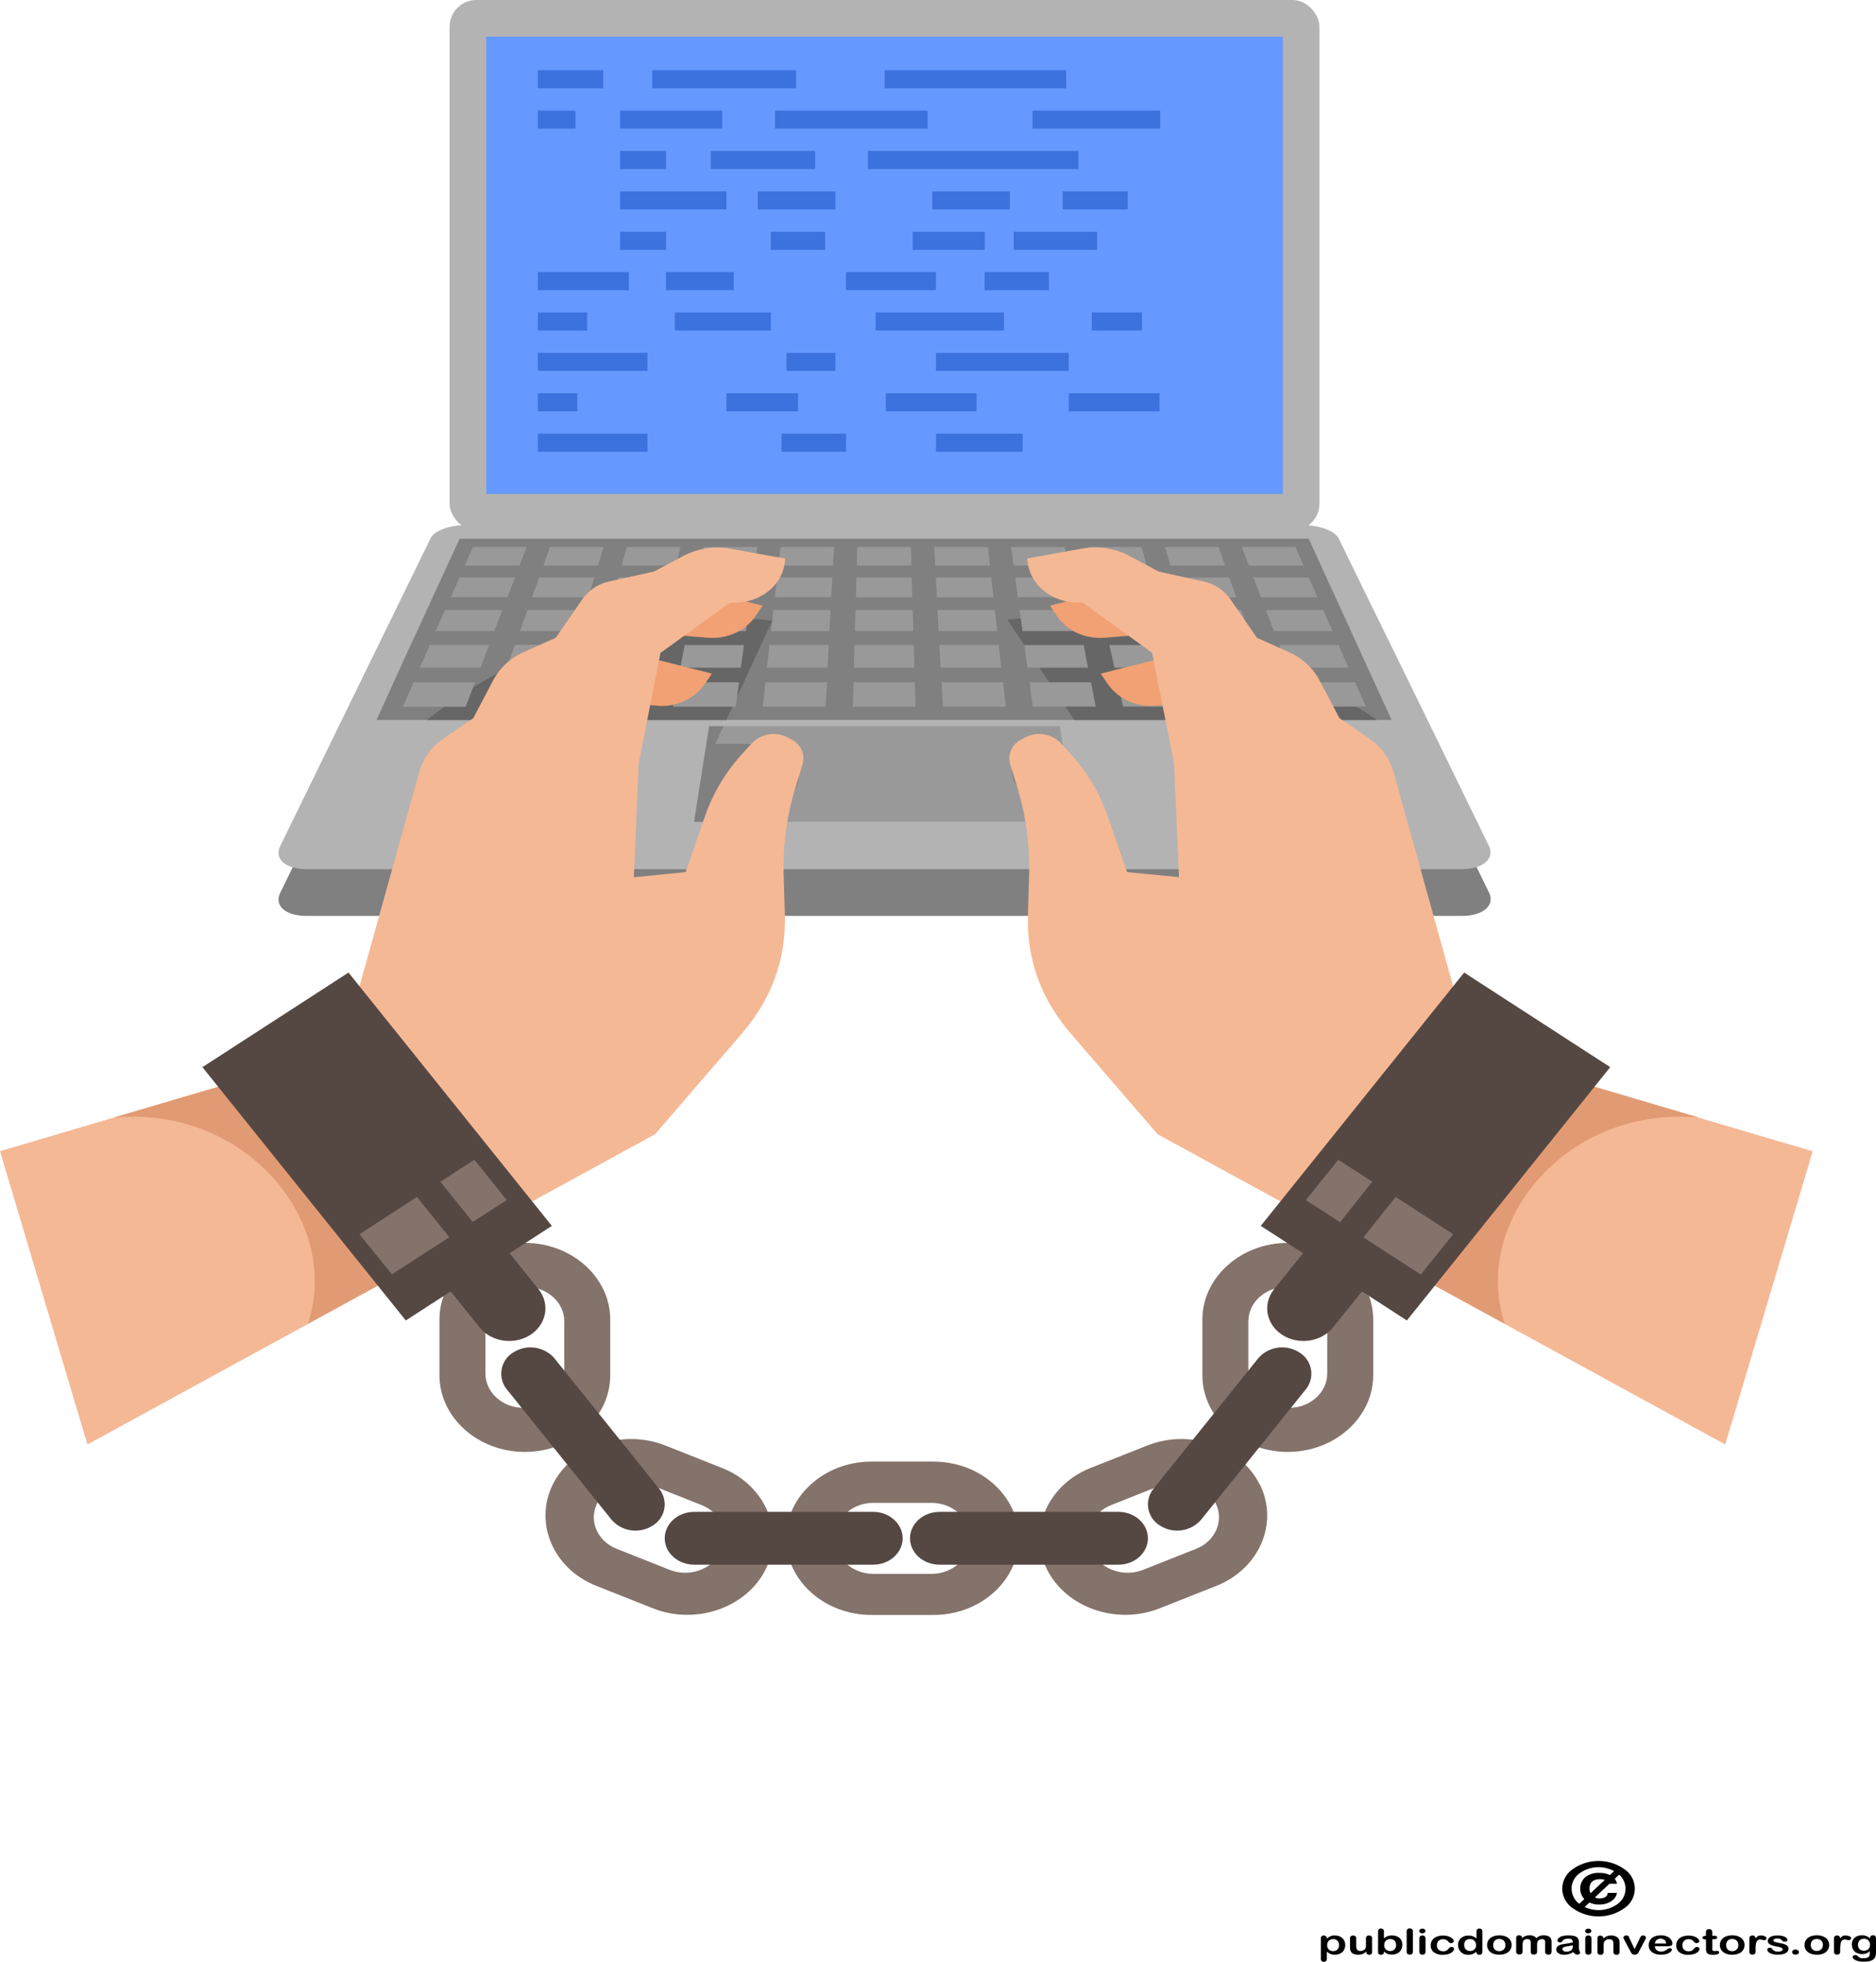 <svg id="publicdomainvectors.org" xmlns="http://www.w3.org/2000/svg" viewBox="0 0 598.82 626.02"><defs><style>.cls-1{fill:gray;}.cls-1,.cls-10,.cls-11,.cls-12,.cls-4,.cls-5,.cls-6,.cls-7,.cls-8,.cls-9{fill-rule:evenodd;}.cls-2,.cls-4{fill:#b3b3b3;}.cls-3{fill:#69f;}.cls-5{fill:#666;}.cls-6{fill:#999;}.cls-7{fill:#3c72de;}.cls-8{fill:#84736b;}.cls-9{fill:#554843;}.cls-10{fill:#f1a173;}.cls-11{fill:#f5b895;}.cls-12{fill:#e19b74;}</style></defs><title>privativo</title><path d="M430.79,645.53v.18a3.72,3.72,0,0,1,1.16-.77,3.66,3.66,0,0,1,1.36-.25,4,4,0,0,1,1.68.36,2.85,2.85,0,0,1,1.22,1.06,3.26,3.26,0,0,1,.18,2.91,2.7,2.7,0,0,1-.7,1,3.27,3.27,0,0,1-1.06.61,4.06,4.06,0,0,1-1.32.21,3.5,3.5,0,0,1-1.42-.26,3.88,3.88,0,0,1-1.1-.76v2.26c0,.67-.31,1-1,1a.84.84,0,0,1-.73-.26,1.3,1.3,0,0,1-.18-.75v-6.51a.8.8,0,0,1,.24-.64,1,1,0,0,1,.67-.22,1.1,1.1,0,0,1,.69.22A.8.8,0,0,1,430.79,645.53Zm3.88,2.2a2.09,2.09,0,0,0-.24-1,1.74,1.74,0,0,0-.66-.66,2.11,2.11,0,0,0-2.32.27,1.8,1.8,0,0,0-.56,1.44,1.77,1.77,0,0,0,.55,1.4,2,2,0,0,0,1.39.51,2,2,0,0,0,.91-.22,1.7,1.7,0,0,0,.67-.66A2,2,0,0,0,434.67,647.73Z" transform="translate(-7.25 -27.03)"/><path d="M443.37,650v-.19a4.88,4.88,0,0,1-.74.57,2.92,2.92,0,0,1-.86.34,4.24,4.24,0,0,1-1.06.12,3.47,3.47,0,0,1-1.28-.23,2.09,2.09,0,0,1-.88-.62,2.2,2.2,0,0,1-.37-1.38v-3a.84.84,0,0,1,.27-.68,1.06,1.06,0,0,1,.71-.22,1,1,0,0,1,.72.23.79.79,0,0,1,.28.67V648a2.78,2.78,0,0,0,.11.88,1,1,0,0,0,.42.56,1.39,1.39,0,0,0,.81.2,2,2,0,0,0,.94-.22,1.45,1.45,0,0,0,.65-.59,3.72,3.72,0,0,0,.17-1.41v-1.83a.82.82,0,0,1,.27-.67,1,1,0,0,1,.72-.23,1.08,1.08,0,0,1,.71.22.87.87,0,0,1,.26.68V650a.79.79,0,0,1-.25.64,1,1,0,0,1-.67.22,1,1,0,0,1-.66-.22A.77.77,0,0,1,443.37,650Z" transform="translate(-7.25 -27.03)"/><path d="M449,643.31v2.3a4.65,4.65,0,0,1,1.13-.68,3.8,3.8,0,0,1,1.44-.24,4.08,4.08,0,0,1,1.73.36,2.64,2.64,0,0,1,1.15,1,3,3,0,0,1,.41,1.6,3.4,3.4,0,0,1-.23,1.26,2.78,2.78,0,0,1-.66,1,3.15,3.15,0,0,1-1.06.65,4,4,0,0,1-1.36.23,4.74,4.74,0,0,1-.86-.08,3,3,0,0,1-.68-.22,3.17,3.17,0,0,1-.49-.28l-.52-.43V650a.77.77,0,0,1-.27.64,1,1,0,0,1-.68.22,1,1,0,0,1-.67-.22.8.8,0,0,1-.25-.64v-6.59a.85.85,0,0,1,.92-.93,1,1,0,0,1,.7.23A.8.8,0,0,1,449,643.31Zm.09,4.48a1.75,1.75,0,0,0,.54,1.38,2.06,2.06,0,0,0,1.42.49,1.82,1.82,0,0,0,1.28-.5,1.79,1.79,0,0,0,.55-1.41,2.15,2.15,0,0,0-.23-1,1.54,1.54,0,0,0-.64-.67,1.87,1.87,0,0,0-1-.24,2.09,2.09,0,0,0-1,.24,1.67,1.67,0,0,0-.69.68A2.08,2.08,0,0,0,449.1,647.79Z" transform="translate(-7.25 -27.03)"/><path d="M456.26,649.9v-6.54a.87.87,0,0,1,.26-.68,1,1,0,0,1,.72-.24,1.09,1.09,0,0,1,.72.23.88.88,0,0,1,.28.69v6.54a.85.85,0,0,1-.28.69,1.13,1.13,0,0,1-.72.23,1.05,1.05,0,0,1-.71-.24A.85.85,0,0,1,456.26,649.9Z" transform="translate(-7.25 -27.03)"/><path d="M461.28,644a1.26,1.26,0,0,1-.71-.2.64.64,0,0,1,0-1.08,1.18,1.18,0,0,1,.7-.2,1.3,1.3,0,0,1,.68.18.63.63,0,0,1,.29.55.59.59,0,0,1-.29.54A1.12,1.12,0,0,1,461.28,644Zm1,1.55v4.36a.84.84,0,0,1-.28.69,1.12,1.12,0,0,1-.71.23,1,1,0,0,1-.71-.24.85.85,0,0,1-.27-.68v-4.31a.82.82,0,0,1,.27-.67,1,1,0,0,1,.71-.23,1.06,1.06,0,0,1,.71.23A.75.75,0,0,1,462.25,645.54Z" transform="translate(-7.25 -27.03)"/><path d="M471.37,649a1,1,0,0,1-.22.6,2.23,2.23,0,0,1-.67.61,3.76,3.76,0,0,1-1.14.47,6.17,6.17,0,0,1-1.55.18,4.47,4.47,0,0,1-2.86-.82,2.65,2.65,0,0,1-1-2.18,2.92,2.92,0,0,1,.47-1.64,3.12,3.12,0,0,1,1.36-1.1,5.33,5.33,0,0,1,2.13-.39,5.24,5.24,0,0,1,1.41.17,4.06,4.06,0,0,1,1.09.44,2.49,2.49,0,0,1,.68.58,1,1,0,0,1,.23.57.57.57,0,0,1-.26.46,1.12,1.12,0,0,1-.64.18.73.73,0,0,1-.41-.1,1.55,1.55,0,0,1-.37-.31,2.86,2.86,0,0,0-.75-.63,2.15,2.15,0,0,0-1-.21,2,2,0,0,0-1.42.53,1.89,1.89,0,0,0-.53,1.43,2,2,0,0,0,.14.78,1.68,1.68,0,0,0,.39.61,1.89,1.89,0,0,0,.63.38,2.64,2.64,0,0,0,.81.13,2,2,0,0,0,1.77-.85,1.49,1.49,0,0,1,.39-.4.85.85,0,0,1,.51-.14.88.88,0,0,1,.61.2A.64.64,0,0,1,471.37,649Z" transform="translate(-7.25 -27.03)"/><path d="M478.51,650v-.15a4.26,4.26,0,0,1-.79.56,3.22,3.22,0,0,1-.83.34,4.35,4.35,0,0,1-1,.11,3.72,3.72,0,0,1-1.31-.23,3.21,3.21,0,0,1-1-.65,2.88,2.88,0,0,1-.67-1,3.34,3.34,0,0,1-.23-1.24,2.77,2.77,0,0,1,.91-2.21,3.5,3.5,0,0,1,2.38-.79,3.64,3.64,0,0,1,2.58.92v-2.23a.84.84,0,0,1,.93-.94,1.07,1.07,0,0,1,.7.22.84.84,0,0,1,.24.65V650a.79.79,0,0,1-.26.64,1.15,1.15,0,0,1-1.35,0A.81.81,0,0,1,478.51,650Zm-3.88-2.21a2,2,0,0,0,.25,1,1.58,1.58,0,0,0,.68.65,2.21,2.21,0,0,0,1.9,0,1.63,1.63,0,0,0,.69-.64,2,2,0,0,0,.25-1.06,2,2,0,0,0-.25-1,1.87,1.87,0,0,0-.7-.67,2.06,2.06,0,0,0-1-.23,2,2,0,0,0-1,.24,1.64,1.64,0,0,0-.66.67A2.26,2.26,0,0,0,474.63,647.75Z" transform="translate(-7.25 -27.03)"/><path d="M489.76,647.76a2.8,2.8,0,0,1-1.07,2.22,3.85,3.85,0,0,1-1.25.62,5.49,5.49,0,0,1-1.63.22,5.4,5.4,0,0,1-1.61-.22A3.91,3.91,0,0,1,483,650a3,3,0,0,1-.8-1,2.86,2.86,0,0,1-.27-1.25,2.76,2.76,0,0,1,.28-1.25,2.7,2.7,0,0,1,.78-1,3.66,3.66,0,0,1,1.25-.62,6.07,6.07,0,0,1,3.24,0,3.77,3.77,0,0,1,1.25.63,2.61,2.61,0,0,1,.79,1A2.73,2.73,0,0,1,489.76,647.76Zm-2,0a1.89,1.89,0,0,0-.54-1.44,2,2,0,0,0-1.43-.51,2.13,2.13,0,0,0-1,.23,1.59,1.59,0,0,0-.68.68,2.35,2.35,0,0,0,0,2.07,1.63,1.63,0,0,0,.67.68,2.23,2.23,0,0,0,1,.23,1.93,1.93,0,0,0,1.43-.52A1.87,1.87,0,0,0,487.78,647.76Z" transform="translate(-7.25 -27.03)"/><path d="M498.1,646.51a3.08,3.08,0,0,0-.21,1.35v2a.88.88,0,0,1-.29.71,1.25,1.25,0,0,1-1.47,0,.91.91,0,0,1-.27-.71v-2.41a5,5,0,0,0-.06-.88.85.85,0,0,0-.27-.52,1.07,1.07,0,0,0-.71-.2,1.38,1.38,0,0,0-1.28.51,2.89,2.89,0,0,0-.3,1.46v2a.91.91,0,0,1-.28.71,1.25,1.25,0,0,1-1.47,0,.88.88,0,0,1-.28-.71v-4.32a.79.79,0,0,1,.25-.64,1,1,0,0,1,.68-.23,1.05,1.05,0,0,1,.67.21.68.68,0,0,1,.27.57v.15a3.26,3.26,0,0,1,1.1-.69,3.64,3.64,0,0,1,1.31-.23,3.24,3.24,0,0,1,1.27.23,2.09,2.09,0,0,1,.89.69,3.28,3.28,0,0,1,2.33-.92,3.47,3.47,0,0,1,1.4.25,1.87,1.87,0,0,1,.88.69,2.56,2.56,0,0,1,.25,1.29v3a.88.88,0,0,1-.28.71,1.13,1.13,0,0,1-.75.24,1.09,1.09,0,0,1-.73-.24.88.88,0,0,1-.29-.71v-2.54a5.35,5.35,0,0,0,0-.78.82.82,0,0,0-.3-.49,1.12,1.12,0,0,0-.72-.2,1.71,1.71,0,0,0-.74.17,1.43,1.43,0,0,0-.55.48Z" transform="translate(-7.25 -27.03)"/><path d="M509.42,650a7,7,0,0,1-1.38.64,5,5,0,0,1-1.5.21,3.65,3.65,0,0,1-1.34-.23,2.06,2.06,0,0,1-.89-.62,1.39,1.39,0,0,1-.31-.85,1.32,1.32,0,0,1,.52-1.06,2.86,2.86,0,0,1,1.4-.58l.94-.15,1.28-.21c.35-.07.74-.14,1.15-.24A1.34,1.34,0,0,0,509,646a1.77,1.77,0,0,0-1.16-.27,3,3,0,0,0-1.13.16,1.6,1.6,0,0,0-.65.48c-.19.21-.31.35-.39.42a.74.74,0,0,1-.48.1,1,1,0,0,1-.57-.16.49.49,0,0,1-.24-.42,1.12,1.12,0,0,1,.36-.77,2.75,2.75,0,0,1,1.15-.62,6.83,6.83,0,0,1,1.95-.24,7.37,7.37,0,0,1,2.05.23,1.77,1.77,0,0,1,1.05.74,2.55,2.55,0,0,1,.31,1.35v.9c0,.25,0,.53,0,.83a2.39,2.39,0,0,0,.18.88,2.53,2.53,0,0,1,.19.6.54.54,0,0,1-.29.42,1.13,1.13,0,0,1-.65.19,1,1,0,0,1-.6-.22A3.39,3.39,0,0,1,509.42,650Zm-.13-2.18c-.29.08-.71.16-1.26.25l-1.15.2a2,2,0,0,0-.6.25.59.59,0,0,0-.3.52.71.71,0,0,0,.34.58,1.46,1.46,0,0,0,.89.24,3,3,0,0,0,1.09-.19,1.55,1.55,0,0,0,.72-.51,1.84,1.84,0,0,0,.27-1.13Z" transform="translate(-7.25 -27.03)"/><path d="M514.24,644a1.23,1.23,0,0,1-.7-.2.62.62,0,0,1-.3-.55.63.63,0,0,1,.3-.53,1.2,1.2,0,0,1,.7-.2,1.28,1.28,0,0,1,.68.18.66.66,0,0,1,0,1.09A1.17,1.17,0,0,1,514.24,644Zm1,1.55v4.36a.86.86,0,0,1-.27.69,1.13,1.13,0,0,1-.72.23,1,1,0,0,1-.71-.24.85.85,0,0,1-.27-.68v-4.31a.82.82,0,0,1,.27-.67,1,1,0,0,1,.71-.23,1.07,1.07,0,0,1,.72.23A.77.77,0,0,1,515.21,645.54Z" transform="translate(-7.25 -27.03)"/><path d="M519.05,645.52v.18a3.48,3.48,0,0,1,1.14-.77,3.93,3.93,0,0,1,1.43-.24A3.45,3.45,0,0,1,523,645a1.9,1.9,0,0,1,.92.73,1.57,1.57,0,0,1,.25.6,4.51,4.51,0,0,1,.06.82v2.8a.86.86,0,0,1-.27.69,1.08,1.08,0,0,1-.71.23,1,1,0,0,1-.71-.24.86.86,0,0,1-.28-.68v-2.51a2,2,0,0,0-.26-1.14,1.27,1.27,0,0,0-1.09-.4,2,2,0,0,0-1,.24,1.51,1.51,0,0,0-.64.66,3.87,3.87,0,0,0-.15,1.27v1.88a.85.85,0,0,1-.27.69,1.13,1.13,0,0,1-.72.23,1,1,0,0,1-.7-.24.83.83,0,0,1-.28-.68v-4.36a.79.79,0,0,1,.25-.64,1,1,0,0,1,.67-.21,1.19,1.19,0,0,1,.47.09.84.84,0,0,1,.34.28A.85.85,0,0,1,519.05,645.52Z" transform="translate(-7.25 -27.03)"/><path d="M527.41,645.63l1.6,3.42,1.72-3.57a2.06,2.06,0,0,1,.4-.61.87.87,0,0,1,.59-.18,1.06,1.06,0,0,1,.65.19.57.57,0,0,1,.26.45.74.74,0,0,1,0,.23,1.12,1.12,0,0,1-.11.25,2.26,2.26,0,0,1-.14.26l-1.89,3.6q-.09.15-.21.39a2.11,2.11,0,0,1-.28.41,1.28,1.28,0,0,1-.38.26,1.57,1.57,0,0,1-.56.09,1.42,1.42,0,0,1-.67-.14,1.1,1.1,0,0,1-.37-.33c-.08-.11-.21-.34-.4-.68l-1.88-3.56c-.05-.08-.09-.17-.14-.26s-.08-.18-.11-.27a.86.86,0,0,1-.05-.24.53.53,0,0,1,.12-.31.87.87,0,0,1,.34-.24,1.09,1.09,0,0,1,.48-.1.83.83,0,0,1,.67.22A3.06,3.06,0,0,1,527.41,645.63Z" transform="translate(-7.25 -27.03)"/><path d="M539.36,648.12h-3.87a1.71,1.71,0,0,0,.27.91,1.64,1.64,0,0,0,.71.59,2.17,2.17,0,0,0,1,.2,3.2,3.2,0,0,0,.65-.06,2.75,2.75,0,0,0,.57-.2c.18-.09.35-.19.51-.29l.6-.42a.74.74,0,0,1,.43-.1.79.79,0,0,1,.49.13.39.39,0,0,1,.19.35.82.82,0,0,1-.21.48,2.31,2.31,0,0,1-.63.53,4.5,4.5,0,0,1-1.07.42,5.85,5.85,0,0,1-1.47.16,4.7,4.7,0,0,1-3-.83,2.7,2.7,0,0,1-1-2.24,3,3,0,0,1,.26-1.25,2.58,2.58,0,0,1,.76-1,3.39,3.39,0,0,1,1.23-.62,5.47,5.47,0,0,1,1.62-.22,4.76,4.76,0,0,1,2,.37,2.89,2.89,0,0,1,1.24,1,2.09,2.09,0,0,1,.42,1.21.69.69,0,0,1-.43.73A3.22,3.22,0,0,1,539.36,648.12Zm-3.87-.86h3.59a1.6,1.6,0,0,0-.55-1.15,2,2,0,0,0-1.25-.38,1.85,1.85,0,0,0-1.21.39A1.76,1.76,0,0,0,535.49,647.26Z" transform="translate(-7.25 -27.03)"/><path d="M549.74,649a1,1,0,0,1-.22.6,2.23,2.23,0,0,1-.67.61,3.83,3.83,0,0,1-1.15.47,6,6,0,0,1-1.54.18,4.43,4.43,0,0,1-2.86-.82,2.62,2.62,0,0,1-1-2.18,2.84,2.84,0,0,1,.47-1.64,3.07,3.07,0,0,1,1.36-1.1,6,6,0,0,1,3.54-.22,4.13,4.13,0,0,1,1.08.44,2.35,2.35,0,0,1,.68.58.93.93,0,0,1,.24.57.56.56,0,0,1-.27.46,1.1,1.1,0,0,1-.64.18.7.7,0,0,1-.4-.1,1.24,1.24,0,0,1-.37-.31,2.74,2.74,0,0,0-.76-.63,2.12,2.12,0,0,0-1-.21,1.94,1.94,0,0,0-1.41.53,1.89,1.89,0,0,0-.54,1.43,2.21,2.21,0,0,0,.14.78,1.58,1.58,0,0,0,.4.61,1.8,1.8,0,0,0,.63.38,2.55,2.55,0,0,0,.81.13,2.32,2.32,0,0,0,1-.21,2.25,2.25,0,0,0,.75-.64,1.49,1.49,0,0,1,.39-.4.83.83,0,0,1,.51-.14.87.87,0,0,1,.6.2A.62.62,0,0,1,549.74,649Z" transform="translate(-7.25 -27.03)"/><path d="M551.58,644.82h.21v-.91a4.14,4.14,0,0,1,0-.57A.72.72,0,0,1,552,643a1,1,0,0,1,.33-.25,1.3,1.3,0,0,1,.49-.09,1.19,1.19,0,0,1,.68.21.61.61,0,0,1,.25.35,2.27,2.27,0,0,1,.06.59v1h.72a1.12,1.12,0,0,1,.64.15.45.45,0,0,1,.22.39.42.42,0,0,1-.31.42,2.63,2.63,0,0,1-.9.12h-.37v2.78a3.82,3.82,0,0,0,0,.55.52.52,0,0,0,.18.31.69.69,0,0,0,.46.12,3.59,3.59,0,0,0,.47,0,3.31,3.31,0,0,1,.46-.05.68.68,0,0,1,.43.15.45.45,0,0,1,.19.36c0,.24-.17.43-.52.56a4.52,4.52,0,0,1-1.5.19,3.23,3.23,0,0,1-1.4-.24,1.16,1.16,0,0,1-.63-.66,3.4,3.4,0,0,1-.15-1.12v-2.9h-.26a1.18,1.18,0,0,1-.65-.15.45.45,0,0,1-.22-.39.44.44,0,0,1,.23-.39A1.31,1.31,0,0,1,551.58,644.82Z" transform="translate(-7.25 -27.03)"/><path d="M564.11,647.76a2.75,2.75,0,0,1-.28,1.24,2.85,2.85,0,0,1-.79,1,4,4,0,0,1-1.25.62,5.45,5.45,0,0,1-1.63.22,5.31,5.31,0,0,1-1.61-.22,3.91,3.91,0,0,1-1.24-.63,2.83,2.83,0,0,1-.8-1,2.86,2.86,0,0,1-.27-1.25,2.89,2.89,0,0,1,.27-1.25,2.84,2.84,0,0,1,.79-1,3.66,3.66,0,0,1,1.25-.62,6.07,6.07,0,0,1,3.24,0,3.86,3.86,0,0,1,1.25.63,2.74,2.74,0,0,1,.8,1A2.86,2.86,0,0,1,564.11,647.76Zm-2,0a1.88,1.88,0,0,0-.53-1.44,2,2,0,0,0-1.43-.51,2.13,2.13,0,0,0-1,.23,1.59,1.59,0,0,0-.68.68,2.35,2.35,0,0,0,0,2.07,1.69,1.69,0,0,0,.67.68,2.23,2.23,0,0,0,1,.23,2,2,0,0,0,1.43-.52A1.86,1.86,0,0,0,562.12,647.76Z" transform="translate(-7.25 -27.03)"/><path d="M567.63,648.65v1.25a.83.83,0,0,1-.29.69,1.08,1.08,0,0,1-.71.23,1.05,1.05,0,0,1-.7-.23.84.84,0,0,1-.28-.69v-4.2c0-.67.32-1,1-1a.91.91,0,0,1,.71.24,1.06,1.06,0,0,1,.24.7,2.79,2.79,0,0,1,.73-.7,1.81,1.81,0,0,1,1-.24,3.15,3.15,0,0,1,1.21.24c.39.15.59.36.59.63a.53.53,0,0,1-.25.45.92.92,0,0,1-.54.18,2.76,2.76,0,0,1-.52-.1,3.09,3.09,0,0,0-.74-.1,1.29,1.29,0,0,0-.71.17,1.24,1.24,0,0,0-.43.52,3,3,0,0,0-.21.81C567.65,647.81,567.63,648.19,567.63,648.65Z" transform="translate(-7.25 -27.03)"/><path d="M578.15,648.85a1.53,1.53,0,0,1-.4,1.07,2.45,2.45,0,0,1-1.18.67,6.88,6.88,0,0,1-1.89.23,5.72,5.72,0,0,1-1.82-.25,2.66,2.66,0,0,1-1.13-.62,1.1,1.1,0,0,1-.36-.75.53.53,0,0,1,.23-.42.94.94,0,0,1,.59-.18.81.81,0,0,1,.48.12,1.44,1.44,0,0,1,.32.33,1.92,1.92,0,0,0,.73.6,2.73,2.73,0,0,0,1.15.2,2,2,0,0,0,1-.21c.26-.13.39-.28.39-.46a.62.62,0,0,0-.4-.58,6.15,6.15,0,0,0-1.3-.35,14.09,14.09,0,0,1-1.66-.4,2.88,2.88,0,0,1-1-.56,1.13,1.13,0,0,1-.38-.86,1.32,1.32,0,0,1,.35-.86,2.44,2.44,0,0,1,1.05-.64,5.13,5.13,0,0,1,1.67-.24,7.24,7.24,0,0,1,1.38.12,3.82,3.82,0,0,1,1,.33,1.81,1.81,0,0,1,.62.45.74.74,0,0,1,.22.48.51.51,0,0,1-.23.43,1.1,1.1,0,0,1-.65.16,1,1,0,0,1-.52-.13,4.11,4.11,0,0,1-.49-.39,1.66,1.66,0,0,0-.53-.36,2.23,2.23,0,0,0-.82-.13,2.08,2.08,0,0,0-.89.17c-.24.12-.36.27-.36.44a.45.45,0,0,0,.26.39,2.75,2.75,0,0,0,.71.25c.29.07.7.15,1.21.24a8.19,8.19,0,0,1,1.51.41,2.62,2.62,0,0,1,.88.56A1.08,1.08,0,0,1,578.15,648.85Z" transform="translate(-7.25 -27.03)"/><path d="M580.4,650.82a1.35,1.35,0,0,1-.78-.22.71.71,0,0,1-.32-.62.73.73,0,0,1,.3-.58,1.36,1.36,0,0,1,1.54,0,.71.71,0,0,1,0,1.2A1.24,1.24,0,0,1,580.4,650.82Z" transform="translate(-7.25 -27.03)"/><path d="M591.12,647.76a2.75,2.75,0,0,1-.28,1.24,2.85,2.85,0,0,1-.79,1,3.85,3.85,0,0,1-1.25.62,5.45,5.45,0,0,1-1.63.22,5.36,5.36,0,0,1-1.61-.22,3.91,3.91,0,0,1-1.24-.63,2.83,2.83,0,0,1-.8-1,2.86,2.86,0,0,1-.27-1.25,2.76,2.76,0,0,1,.28-1.25,2.7,2.7,0,0,1,.78-1,3.57,3.57,0,0,1,1.25-.62,5.45,5.45,0,0,1,1.61-.22,5.54,5.54,0,0,1,1.63.22,3.77,3.77,0,0,1,1.25.63,2.68,2.68,0,0,1,1.07,2.22Zm-2,0a1.92,1.92,0,0,0-.53-1.44,2,2,0,0,0-1.43-.51,2.13,2.13,0,0,0-1,.23,1.59,1.59,0,0,0-.68.68,2.25,2.25,0,0,0-.23,1,2.12,2.12,0,0,0,.23,1,1.69,1.69,0,0,0,.67.68,2.23,2.23,0,0,0,1,.23,2,2,0,0,0,1.43-.52A1.9,1.9,0,0,0,589.13,647.76Z" transform="translate(-7.25 -27.03)"/><path d="M594.64,648.65v1.25a.83.83,0,0,1-.29.69,1.08,1.08,0,0,1-.71.23,1.05,1.05,0,0,1-.7-.23.84.84,0,0,1-.28-.69v-4.2c0-.67.33-1,1-1a.91.91,0,0,1,.71.24,1.12,1.12,0,0,1,.25.7,2.62,2.62,0,0,1,.72-.7,1.81,1.81,0,0,1,1-.24,3.11,3.11,0,0,1,1.21.24c.39.15.59.36.59.63a.53.53,0,0,1-.25.45.9.9,0,0,1-.54.18,2.76,2.76,0,0,1-.52-.1,3.09,3.09,0,0,0-.74-.1,1.29,1.29,0,0,0-.71.17,1.24,1.24,0,0,0-.43.52,2.67,2.67,0,0,0-.2.81A9.47,9.47,0,0,0,594.64,648.65Z" transform="translate(-7.25 -27.03)"/><path d="M606.07,645.79v4.38a3.81,3.81,0,0,1-.21,1.3,2,2,0,0,1-.68.89,3.08,3.08,0,0,1-1.21.53,8.8,8.8,0,0,1-1.86.17,6.72,6.72,0,0,1-1.82-.22,3.26,3.26,0,0,1-1.24-.57.93.93,0,0,1-.44-.7.51.51,0,0,1,.25-.45,1,1,0,0,1,.59-.18,1.13,1.13,0,0,1,.76.29l.33.3a1.42,1.42,0,0,0,.38.26,1.57,1.57,0,0,0,.49.17,4.36,4.36,0,0,0,.67,0,3.66,3.66,0,0,0,1.19-.16,1.16,1.16,0,0,0,.6-.46,1.5,1.5,0,0,0,.19-.63c0-.22,0-.58.05-1.07a3.12,3.12,0,0,1-1.06.74,3.57,3.57,0,0,1-1.42.25,3.65,3.65,0,0,1-1.73-.39,2.59,2.59,0,0,1-1.14-1.08,3.23,3.23,0,0,1-.4-1.61,3.07,3.07,0,0,1,.24-1.23,2.51,2.51,0,0,1,.69-.92,3.18,3.18,0,0,1,1-.57,4.37,4.37,0,0,1,1.29-.19,4,4,0,0,1,1.45.25,3.33,3.33,0,0,1,1.14.77v-.2a.77.77,0,0,1,.26-.61,1,1,0,0,1,.65-.22.86.86,0,0,1,.76.29A1.53,1.53,0,0,1,606.07,645.79Zm-5.73,1.92a1.75,1.75,0,0,0,.53,1.38,2,2,0,0,0,1.35.47,2.25,2.25,0,0,0,.93-.2,1.77,1.77,0,0,0,.72-.61,1.73,1.73,0,0,0,.27-1,1.81,1.81,0,0,0-1.93-2,1.88,1.88,0,0,0-1.36.5A1.85,1.85,0,0,0,600.34,647.71Z" transform="translate(-7.25 -27.03)"/><path d="M505.92,629.75a7.67,7.67,0,0,1,3.39-6.25,14.24,14.24,0,0,1,16.38,0,7.47,7.47,0,0,1,0,12.51,14.2,14.2,0,0,1-16.38,0A7.67,7.67,0,0,1,505.92,629.75Zm3,0a6,6,0,0,0,2.49,4.87,10.4,10.4,0,0,0,12.21,0,6,6,0,0,0,0-9.73,10.36,10.36,0,0,0-12.21,0A6,6,0,0,0,508.9,629.75Zm11.53,1.36h2.93a3.83,3.83,0,0,1-1.93,2.7,6.52,6.52,0,0,1-3.61,1,6.77,6.77,0,0,1-4.58-1.47,4.87,4.87,0,0,1,0-7.24,6.79,6.79,0,0,1,4.53-1.37,7.29,7.29,0,0,1,3.68.86,3.81,3.81,0,0,1,1.93,2.59h-2.93c-.25-1-1.06-1.45-2.43-1.45q-3.4,0-3.4,3a3,3,0,0,0,.87,2.25,3.31,3.31,0,0,0,2.46.89C519.51,632.77,520.35,632.21,520.43,631.11Z" transform="translate(-7.25 -27.03)"/><polygon points="503.35 608.27 505.04 609.32 517.46 597.65 515.77 596.6 503.35 608.27"/><path class="cls-1" d="M155.45,209.53H423.5c4.89,0,9.88,1.86,11,4.12q4.62,9.45,9.64,19.72,5.24,10.71,11,22.43l12.66,25.9,14.77,30.22c2,4.06-2,7.4-8.6,7.4H105c-6.61,0-10.3-3.3-8.32-7.33q7.77-15.9,14.77-30.23,6.66-13.62,12.7-26l11-22.49,9.62-19.67C145.88,211.36,150.65,209.53,155.45,209.53Z" transform="translate(-7.25 -27.03)"/><rect class="cls-2" x="143.51" width="277.66" height="169.31" rx="8.56"/><rect class="cls-3" x="155.2" y="11.69" width="254.28" height="145.94"/><path class="cls-4" d="M155.45,194.64H423.5c4.89,0,9.88,1.85,11,4.11q4.62,9.45,9.64,19.72,5.24,10.72,11,22.43l12.66,25.9L482.51,297c2,4.06-2,7.4-8.6,7.4H105c-6.61,0-10.3-3.31-8.32-7.34q7.77-15.88,14.77-30.22l12.7-26,11-22.5q5-10.26,9.62-19.67C145.88,196.47,150.65,194.64,155.45,194.64Z" transform="translate(-7.25 -27.03)"/><path class="cls-1" d="M154,198.94H425q2.81,6.17,5.77,12.66c2,4.44,4.16,9,6.3,13.73s4.48,9.85,6.84,15q3.68,8,7.55,16.46h-243q-40.49,0-81,0c2.6-5.69,5.07-11.2,7.49-16.53,2.34-5.17,4.67-10.17,6.91-15,2.17-4.7,4.26-9.3,6.29-13.74S152.11,203,154,198.94Z" transform="translate(-7.25 -27.03)"/><path class="cls-5" d="M446.74,256.81H350.2l-21.41-32c40.12-4.75,82.41,7.59,118,32Zm-207.64,0H143.5a149.42,149.42,0,0,1,110.26-31.72Z" transform="translate(-7.25 -27.03)"/><path class="cls-6" d="M179.33,211.33c-.77,2.07-1.52,4.17-2.28,6.31h18l1.89-6.3Zm3.47-9.74-2.1,5.91h17.42c.59-2,1.18-4,1.77-5.91Zm-24.59,0-2.6,5.9h17.48c.77-2,1.52-4,2.26-5.9Zm49.14,0c-.54,1.94-1.11,3.92-1.66,5.9h17.48c.44-2,.86-4,1.29-5.91Zm24.51,0c-.38,1.93-.76,3.91-1.14,5.9H248.2c.27-2,.53-4,.8-5.9Zm24.51,0c-.22,1.94-.43,3.92-.66,5.9l17.45,0q.16-3,.32-5.92Zm24.54,0q-.07,2.92-.17,5.92h17.45c-.06-2-.11-4-.17-5.92Zm24.54,0c.11,1.95.21,3.92.32,5.92h17.48c-.22-2-.44-4-.68-5.93Zm24.52,0c.29,1.95.56,3.93.83,5.93h17.45q-.57-3-1.14-5.92Zm24.57,0c.42,2,.85,3.93,1.31,5.92h17.43c-.55-2-1.12-4-1.65-5.92Zm24.54,0c.59,1.94,1.18,3.92,1.78,5.92h17.45l-2.11-5.93Zm24.55,0c.74,2,1.5,3.93,2.25,5.93h17.49c-.88-2-1.74-4-2.6-5.93Zm-228,20.09-2.4,6.75h18.61c.69-2.28,1.39-4.52,2.06-6.74Zm-4,11.16c-.85,2.37-1.74,4.77-2.61,7.22H188.3c.74-2.45,1.46-4.85,2.17-7.22Zm-4.26,11.93c-.91,2.56-1.85,5.16-2.78,7.79h20c.79-2.64,1.57-5.23,2.33-7.79Zm-28.12,0c-1.12,2.55-2.27,5.16-3.42,7.8h20.06c1-2.64,2-5.25,3-7.8Zm56.2,0c-.7,2.56-1.41,5.15-2.14,7.79h20q.85-4,1.7-7.78Zm28.09,0-1.5,7.78h20.06q.54-4,1.06-7.78Zm28.05,0q-.42,3.82-.86,7.78h20.06q.21-4,.42-7.78Zm28.12,0q-.1,3.82-.23,7.78h20q-.11-4-.22-7.79Zm28.09,0c.13,2.55.27,5.15.41,7.77h20.09c-.32-2.62-.6-5.22-.88-7.77Zm28.08,0c.35,2.55.7,5.15,1,7.77H357q-.75-3.94-1.49-7.77Zm28.16,0,1.68,7.77h20q-1.08-3.94-2.12-7.77Zm28.05,0q1.14,3.83,2.32,7.77h20.06c-.94-2.63-1.86-5.22-2.8-7.77Zm28.08,0,3,7.77h20.06l-3.4-7.77ZM144.43,232.89l-3.18,7.22H160.6c.94-2.45,1.86-4.85,2.76-7.22Zm54.25,0c-.66,2.37-1.32,4.77-2,7.22h19.38c.53-2.45,1.06-4.85,1.54-7.22Zm27.11,0c-.46,2.37-.93,4.77-1.4,7.22h19.34c.34-2.46.67-4.85,1-7.22Zm27.07,0c-.26,2.37-.53,4.76-.81,7.22H271.4q.19-3.68.39-7.21Zm27.14,0c-.07,2.36-.14,4.76-.18,7.21h19.31c-.06-2.45-.16-4.84-.23-7.21Zm27.11,0c.12,2.37.25,4.78.38,7.21h19.35c-.27-2.43-.54-4.84-.8-7.21Zm27.11,0c.32,2.37.64,4.78,1,7.21h19.34c-.46-2.43-.92-4.84-1.38-7.21Zm27.14,0c.54,2.36,1.06,4.77,1.63,7.2h19.28c-.7-2.43-1.36-4.83-2-7.2Zm27.11,0q1,3.56,2.15,7.2h19.31c-.86-2.44-1.72-4.84-2.56-7.21Zm27.11,0,2.74,7.2h19.35l-3.16-7.2Zm-266.25-11.2c-1,2.21-2,4.47-3,6.74h18.68c.9-2.27,1.76-4.52,2.6-6.74Zm52.45,0c-.61,2.22-1.23,4.47-1.89,6.74q9.42,0,18.68,0l1.47-6.75Zm26.19,0q-.65,3.31-1.3,6.75h18.68q.47-3.42.91-6.75Zm26.16,0q-.36,3.33-.75,6.75H272c.12-2.28.25-4.52.37-6.74Zm26.2,0c-.07,2.22-.13,4.46-.2,6.74h18.65c-.06-2.28-.13-4.53-.19-6.73l-18.26,0Zm26.19,0c.12,2.2.24,4.45.36,6.73h18.68c-.25-2.28-.5-4.53-.74-6.73Zm26.2,0c.29,2.21.6,4.45.91,6.74h18.68l-1.3-6.74Zm26.22,0c.49,2.22,1,4.46,1.47,6.74h18.64c-.65-2.26-1.26-4.52-1.87-6.72l-18.24,0Zm26.17,0c.66,2.2,1.36,4.46,2,6.72H405.8c-.8-2.27-1.6-4.53-2.39-6.73Zm26.2,0c.84,2.2,1.73,4.46,2.59,6.73h18.68c-1-2.27-2-4.5-2.95-6.73ZM153.93,211.33c-.9,2.06-1.83,4.15-2.77,6.3h18.06l2.41-6.3Zm50.71,0-1.74,6.31h18c.47-2.13.93-4.24,1.38-6.31Zm25.34,0-1.22,6.31h18.06q.44-3.19.86-6.29c-5.92,0-11.81,0-17.7,0Zm25.31,0c-.23,2.07-.46,4.16-.7,6.3h18c.11-2.13.23-4.23.34-6.3Zm25.34,0q-.09,3.1-.18,6.31h18q-.09-3.19-.18-6.3Zm25.34,0q.16,3.1.34,6.31h18.06c-.24-2.13-.47-4.24-.7-6.31Zm25.34,0,.86,6.3h18c-.41-2.13-.82-4.23-1.21-6.29Zm25.38,0c.45,2.08.9,4.17,1.37,6.3h18c-.59-2.13-1.16-4.22-1.73-6.3Zm25.31,0c.62,2.09,1.25,4.17,1.89,6.31h18l-2.25-6.3Zm25.35,0c.79,2.08,1.59,4.17,2.4,6.31h18.06l-2.76-6.31Z" transform="translate(-7.25 -27.03)"/><path class="cls-6" d="M233.6,258.78H345.54q2.25,14.42,4.78,30.49H289.54q-30.36,0-60.74,0C230.48,278.55,232.08,268.4,233.6,258.78Z" transform="translate(-7.25 -27.03)"/><path class="cls-1" d="M233.6,258.78h4.6l-2.61,5.65h15.87a11.1,11.1,0,0,1,9.77,5.82,8.75,8.75,0,0,1,0,8.31,22,22,0,0,1-13.41,10.72h-19c1.68-10.74,3.28-20.89,4.8-30.51Zm112.81,5.54,3.91,24.95h-2.53a29.25,29.25,0,0,1-15.48-10.7,9.26,9.26,0,0,1-1.71-8.35,8.71,8.71,0,0,1,8.63-5.88Z" transform="translate(-7.25 -27.03)"/><path class="cls-7" d="M178.93,152.53h12.58v5.77H178.93v-5.77Zm60.2,0H262v5.77H239.13v-5.77Zm50.85,0h29v5.77H290v-5.77Zm58.42,0h29v5.77h-29v-5.77ZM178.93,49.43h20.88V55.2H178.93V49.43Zm36.51,0h45.91V55.2H215.44V49.43Zm74.16,0h57.95V55.2H289.6V49.43ZM178.93,139.64h35v5.77h-35v-5.77Zm79.37,0h15.63v5.77H258.3v-5.77Zm47.74,0H348.4v5.77H306v-5.77ZM178.93,126.76h15.75v5.76H178.93v-5.76Zm43.71,0h30.65v5.76H222.64v-5.76Zm64.11,0h41v5.76h-41v-5.76Zm69,0h16v5.76h-16v-5.76Zm-176.8-12.89H208v5.77H178.93v-5.77Zm40.91,0h21.61v5.77H219.84v-5.77Zm57.5,0H306v5.77h-28.7v-5.77Zm44.2,0h20.51v5.77H321.54v-5.77ZM205.19,101h14.65v5.77H205.19V101Zm48.1,0h17.34v5.77H253.29V101Zm45.3,0h23v5.77h-23V101Zm32.23,0h26.62v5.77H330.82V101ZM205.19,88.09h33.94v5.77H205.19V88.09Zm43.95,0h24.79v5.77H249.14V88.09Zm55.68,0H329.6v5.77H304.82V88.09Zm41.63,0h20.76v5.77H346.45V88.09ZM205.19,75.2h14.65V81H205.19V75.2Zm28.93,0h33.34V81H234.12V75.2Zm50.18,0h67.16V81H284.3V75.2ZM178.93,62.32h12v5.76h-12V62.32Zm26.26,0h32.59v5.76H205.19V62.32Zm49.44,0h48.72v5.76H254.63V62.32Zm82.18,0h40.78v5.76H336.81V62.32ZM178.93,165.42h35v5.77h-35v-5.77Zm77.78,0h20.63v5.77H256.71v-5.77Zm49.33,0h27.65v5.77H306Z" transform="translate(-7.25 -27.03)"/><path class="cls-8" d="M258.16,517.94h0c0-13.46,12.27-24.48,27.26-24.48H305.2c15,0,27.26,11,27.26,24.48h0c0,13.46-12.26,24.47-27.26,24.47H285.42c-15,0-27.26-11-27.26-24.47Zm15.66.35c0,6,5.48,11,12.19,11h18.61c6.7,0,12.18-4.93,12.18-11v-.71c0-6-5.48-10.94-12.18-10.94H286c-6.71,0-12.19,4.92-12.19,10.94Z" transform="translate(-7.25 -27.03)"/><path class="cls-8" d="M409.43,500.84h0c6.06,12.31-.21,26.84-13.92,32.28l-18.1,7.17c-13.71,5.44-29.89-.18-36-12.5h0c-6.06-12.31.21-26.84,13.92-32.28l18.1-7.17c13.71-5.44,29.89.18,35.95,12.5ZM395,506.19c-2.71-5.51-9.95-8-16.08-5.59l-17,6.75c-6.13,2.43-8.93,8.93-6.23,14.44l.32.65c2.71,5.5,9.95,8,16.08,5.58l17-6.74c6.13-2.44,8.93-8.93,6.23-14.44Z" transform="translate(-7.25 -27.03)"/><path class="cls-8" d="M418.31,423.67h0c15,0,27.27,11,27.27,24.47v17.77c0,13.46-12.27,24.47-27.27,24.47h0c-15,0-27.26-11-27.26-24.47V448.14c0-13.46,12.27-24.47,27.26-24.47Zm-.39,14.06c-6.71,0-12.19,4.92-12.19,10.94v16.71c0,6,5.48,10.94,12.19,10.94h.79c6.71,0,12.19-4.92,12.19-10.94V448.67c0-6-5.48-10.94-12.19-10.94Z" transform="translate(-7.25 -27.03)"/><path class="cls-9" d="M426.54,422.77l-12.62,15.72c-3.73,4.65-2.55,11.19,2.62,14.53h0c5.18,3.35,12.46,2.29,16.19-2.35L445.35,435c3.73-4.65,2.55-11.18-2.62-14.53h0C437.56,417.07,430.27,418.13,426.54,422.77Z" transform="translate(-7.25 -27.03)"/><path class="cls-10" d="M393.21,233.25,358.62,242l2.1,3.13a16.77,16.77,0,0,0,15.6,7.08l17.41-1.41-.52-17.56ZM377,211.56l-34.6,8.75,2.11,3.14c3.34,5,9.16,7.6,15.6,7.08l17.41-1.42Z" transform="translate(-7.25 -27.03)"/><path class="cls-11" d="M376.76,389l-27.44-31.8c-9.8-11.36-14.36-23.83-13.94-38.21l.34-12a87.07,87.07,0,0,0-4-29.5l-2-6.51a6.68,6.68,0,0,1,3.48-7.91l1.06-.59a9.67,9.67,0,0,1,11.64,1.77l2.55,2.79A57.32,57.32,0,0,1,361,288l6,17.34,16.58,1.6L382,270.51,375,235.36l-22.19-16.05h-1.66c-8.38-.07-15.26-5.83-15.92-13.33l-.06-.73,17.15-3.09A23.38,23.38,0,0,1,368,204.56l9.12,4.88,14,3.09a14.17,14.17,0,0,1,8.93,5.84l8.4,12.19,10,4.49a20.2,20.2,0,0,1,10.07,9.25l6.3,11.94,9.31,6.39a19,19,0,0,1,8,11l24.66,88.61,109.07,32.2L557.94,488Z" transform="translate(-7.25 -27.03)"/><path class="cls-12" d="M549.54,383.68c-41.95-3.88-72.75,33-62,65.79l-30.72-16.78,55.37-60.05Z" transform="translate(-7.25 -27.03)"/><polygon class="cls-9" points="467.36 310.37 402.44 391.21 449.07 421.4 513.98 340.56 467.36 310.37"/><path class="cls-8" d="M424.11,410l10.32-12.85,10.85,7L435,417.06l-10.86-7Zm28.65-1L442.44,421.9l18.33,11.86,10.32-12.85Z" transform="translate(-7.25 -27.03)"/><path class="cls-9" d="M375.43,502.15l33.43-41.64a10.12,10.12,0,0,1,13.1-1.9h0a7.91,7.91,0,0,1,2.13,11.76L390.65,512a10.12,10.12,0,0,1-13.1,1.9h0A7.9,7.9,0,0,1,375.43,502.15Z" transform="translate(-7.25 -27.03)"/><path class="cls-9" d="M307.11,509.51h57.17c5.16,0,9.39,3.79,9.39,8.43h0c0,4.63-4.23,8.42-9.39,8.42H307.11c-5.17,0-9.39-3.79-9.39-8.42h0C297.72,513.3,301.94,509.51,307.11,509.51Z" transform="translate(-7.25 -27.03)"/><path class="cls-8" d="M183.66,500.84h0c-6,12.31.21,26.84,13.93,32.28l18.09,7.17c13.72,5.44,29.9-.18,36-12.5h0c6.05-12.31-.21-26.84-13.93-32.28l-18.09-7.17c-13.72-5.44-29.9.18-36,12.5Zm14.49,5.35c2.71-5.51,9.94-8,16.08-5.59l17,6.75c6.13,2.43,8.93,8.93,6.22,14.44l-.32.65c-2.71,5.5-9.94,8-16.08,5.58l-17-6.74c-6.13-2.44-8.93-8.93-6.22-14.44Z" transform="translate(-7.25 -27.03)"/><path class="cls-8" d="M174.78,423.67h0c-15,0-27.26,11-27.26,24.47v17.77c0,13.46,12.27,24.47,27.26,24.47h0c15,0,27.26-11,27.26-24.47V448.14c0-13.46-12.26-24.47-27.26-24.47Zm.4,14.06c6.7,0,12.19,4.92,12.19,10.94v16.71c0,6-5.49,10.94-12.19,10.94h-.79c-6.71,0-12.19-4.92-12.19-10.94V448.67c0-6,5.48-10.94,12.19-10.94Z" transform="translate(-7.25 -27.03)"/><path class="cls-9" d="M166.55,422.77l12.62,15.72c3.73,4.65,2.55,11.19-2.62,14.53h0c-5.17,3.35-12.45,2.29-16.18-2.35L147.75,435c-3.73-4.65-2.55-11.18,2.62-14.53h0C155.54,417.07,162.82,418.13,166.55,422.77Z" transform="translate(-7.25 -27.03)"/><path class="cls-10" d="M199.89,233.25,234.48,242l-2.11,3.13a16.75,16.75,0,0,1-15.6,7.08l-17.4-1.41.52-17.56Zm16.19-21.69,34.59,8.75-2.11,3.14c-3.34,5-9.16,7.6-15.6,7.08l-17.4-1.42Z" transform="translate(-7.25 -27.03)"/><path class="cls-11" d="M216.34,389l27.43-31.8c9.81-11.36,14.36-23.83,14-38.21l-.35-12a87.07,87.07,0,0,1,4-29.5l2-6.51a6.68,6.68,0,0,0-3.48-7.91l-1.07-.59a9.67,9.67,0,0,0-11.64,1.77l-2.54,2.79A57.49,57.49,0,0,0,232.12,288l-6,17.34L209.57,307l1.56-36.45,6.94-35.15,22.18-16.05h1.67c8.38-.07,15.26-5.83,15.91-13.33l.06-.73-17.15-3.09a23.38,23.38,0,0,0-15.67,2.41L216,209.44l-14,3.09a14.14,14.14,0,0,0-8.93,5.84l-8.41,12.19-10,4.49a20.24,20.24,0,0,0-10.07,9.25l-6.29,11.94L149,262.63a19.07,19.07,0,0,0-8,11L116.32,362.2,7.25,394.4,35.15,488Z" transform="translate(-7.25 -27.03)"/><path class="cls-12" d="M43.56,383.68c42-3.88,72.75,33,62,65.79l30.73-16.78L81,372.64Z" transform="translate(-7.25 -27.03)"/><polygon class="cls-9" points="111.24 310.37 176.15 391.21 129.53 421.4 64.61 340.56 111.24 310.37"/><path class="cls-8" d="M169,410l-10.32-12.85-10.86,7,10.32,12.85L169,410Zm-28.65-1,10.32,12.85-18.33,11.86L122,420.91Z" transform="translate(-7.25 -27.03)"/><path class="cls-9" d="M217.67,502.15l-33.44-41.64a10.12,10.12,0,0,0-13.1-1.9h0A7.91,7.91,0,0,0,169,470.37L202.45,512a10.12,10.12,0,0,0,13.1,1.9h0A7.91,7.91,0,0,0,217.67,502.15Z" transform="translate(-7.25 -27.03)"/><path class="cls-9" d="M286,509.51H228.82c-5.17,0-9.39,3.79-9.39,8.43h0c0,4.63,4.22,8.42,9.39,8.42H286c5.16,0,9.38-3.79,9.38-8.42h0C295.37,513.3,291.15,509.51,286,509.51Z" transform="translate(-7.25 -27.03)"/></svg>